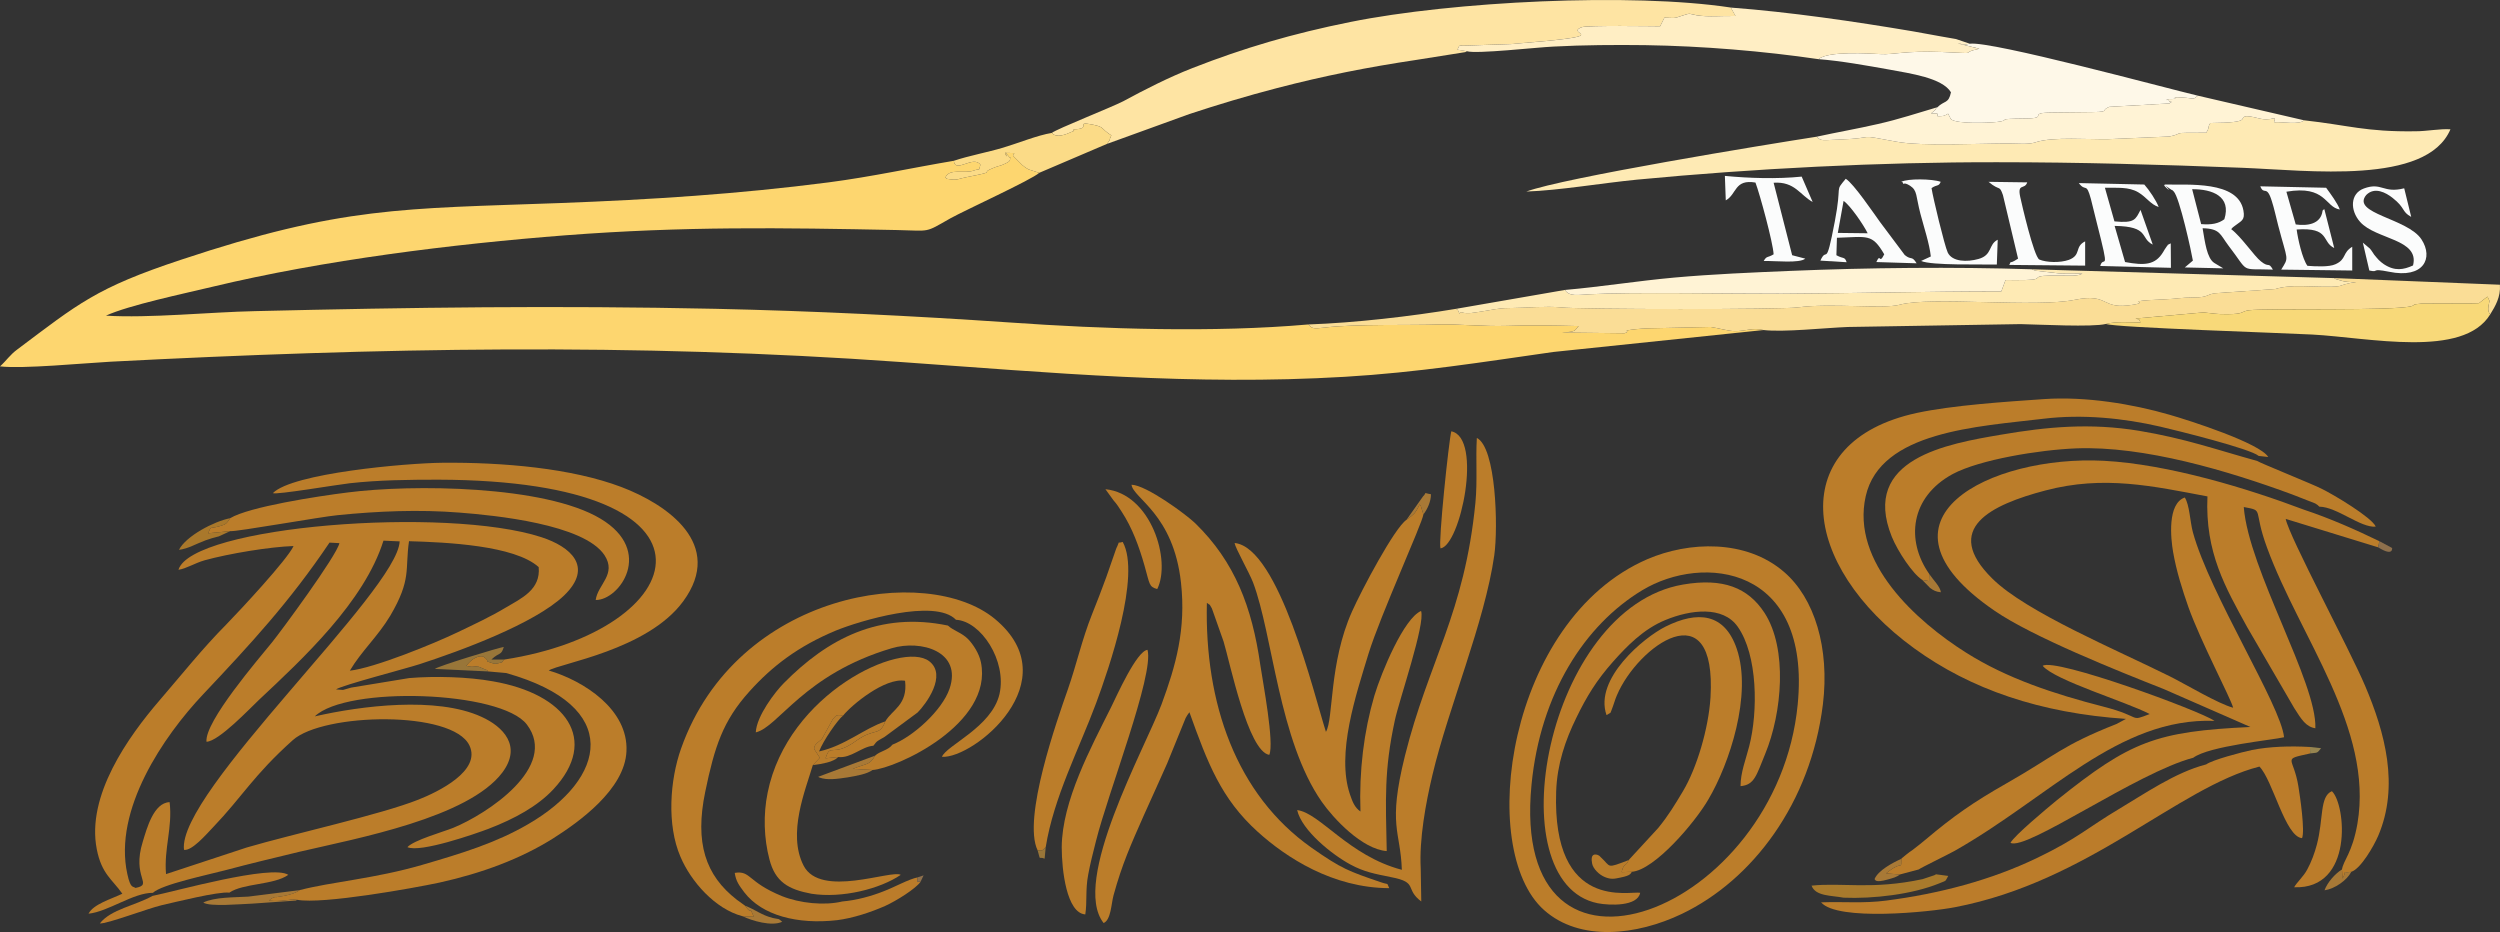 <?xml version="1.0" encoding="utf-8"?>
<!-- Generator: Adobe Illustrator 15.0.0, SVG Export Plug-In . SVG Version: 6.00 Build 0)  -->
<!DOCTYPE svg PUBLIC "-//W3C//DTD SVG 1.1//EN" "http://www.w3.org/Graphics/SVG/1.1/DTD/svg11.dtd">
<svg version="1.1" id="Layer_1" xmlns="http://www.w3.org/2000/svg" xmlns:xlink="http://www.w3.org/1999/xlink" x="0px" y="0px"
	 width="293.051px" height="109.253px" viewBox="0 0 293.051 109.253" enable-background="new 0 0 293.051 109.253"
	 xml:space="preserve">
<rect x="0" y="0" width="293.051" height="109.253" fill="#333333" stroke="none"/>
<g>
	<path fill-rule="evenodd" clip-rule="evenodd" fill="#FDD66F" d="M111.806,18.848c-4.892,0.822-9.53,1.855-14.674,2.53
		c-10.584,1.37-20.831,2.024-31.499,2.424c-18.427,0.675-25.595,0.38-44.402,6.642c-9.994,3.31-12.039,5.144-19.207,10.521
		C1.16,41.597,0.759,42.271,0,42.946c2.636,0.316,9.867-0.379,12.966-0.548c31.373-1.624,61.205-2.214,92.683,0.042
		c17.563,1.244,34.176,2.783,51.992,1.729c8.538-0.506,16.149-1.729,24.436-2.91l24.646-2.572c-1.308-0.316-2.108,0.147-3.373,0.126
		c-0.78,0-1.919-0.358-2.826-0.485l-5.671,0.126c-0.569,0-2.361,0.042-3.015,0.126c-2.151,0.232-0.465,0.19-1.413,0.485
		l-7.379-0.084c1.813-0.105,1.476-0.211,2.003-0.759c-2.825-0.063-5.63-0.126-8.434-0.021c-2.699,0.085-5.819-0.231-7.969-0.168
		c-2.952,0.126-9.974-0.063-13.283,0.358c-1.539,0.189-1.539,0.105-2.003-0.358c-11.048,0.97-23.93,0.548-34.999-0.232
		c-11.428-0.78-23.002-1.349-34.535-1.603c-18.68-0.4-35.483-0.168-53.953,0.274C24.689,36.579,17.436,37.317,12.418,37
		c2.741-1.244,9.108-2.572,12.523-3.394c13.009-3.121,28.083-4.997,41.408-6.03c13.831-1.054,25.174-0.885,38.772-0.611
		c4.027,0.084,3.205,0.379,6.283-1.371c1.708-0.949,9.593-4.554,10.415-5.334l-1.244-0.4c-0.168-0.084-0.274-0.169-0.442-0.274
		l-0.295-0.232c-0.042-0.042-0.084-0.084-0.126-0.126l-0.885-0.885c-0.379-0.4,0.885-0.4-0.949-0.422
		c0.485,1.265-0.611-0.885,0.337,0.38c0.401,0.548,0.19-0.148,0.19,0.316c0.021,0.316-0.337,0.442-0.632,0.59
		c-0.527,0.253-0.633,0.211-1.139,0.401c-2.171,0.822,0.696,0.358-3.331,1.159c-0.822,0.147-1.075,0.38-1.897,0.253
		c-0.612-0.084-0.274,0-0.591-0.211c0.506-1.139,2.172-0.401,3.353-0.822c0.864-0.316,0.464,0.211,0.759-0.675
		C114.083,18.152,111.974,20.387,111.806,18.848L111.806,18.848z"/>
	<path fill-rule="evenodd" clip-rule="evenodd" fill="#BB7D2A" d="M41.007,78.619c1.371-2.319,3.268-3.984,4.744-6.451
		c2.509-4.28,1.708-5.376,2.193-8.729c4.364,0.126,12.376,0.484,15.201,3.036c0.253,2.656-2.045,3.668-3.858,4.744
		c-1.708,1.032-3.689,1.96-5.629,2.888C50.896,75.436,43.938,78.282,41.007,78.619L41.007,78.619z M24.204,86.947
		c1.434-0.021,5.187-4.006,6.157-4.913c5.102-4.785,12.333-11.469,14.589-18.658l1.898,0.085
		c-0.211,5.776-26.123,29.453-25.279,36.158c0.928,0.147,2.593-1.793,3.437-2.679c3.374-3.521,4.702-6.05,9.319-10.183
		c3.584-3.205,18.744-3.521,20.704,0.632c1.413,2.974-3.69,5.44-5.988,6.347c-4.47,1.771-14.569,3.984-20.114,5.607l-9.466,3.121
		c-0.253-3.036,0.78-5.461,0.421-8.434c-1.876,0.063-2.677,3.099-3.141,4.617c-1.349,4.28,1.307,5.019-0.864,5.439
		c-0.295-0.231-0.569,0.127-0.949-1.623c-1.666-7.548,4.28-16.192,8.833-21.02c5.651-5.988,10.226-10.942,14.864-17.837l1.16,0.063
		c-0.295,1.455-6.895,10.395-7.906,11.639C30.36,77.186,23.972,84.586,24.204,86.947L24.204,86.947z M17.921,104.657
		c1.033-0.99,6.536-2.13,8.434-2.635c2.846-0.759,5.924-1.497,8.813-2.193c6.684-1.56,19.713-3.963,23.719-9.276
		c2.319-3.1,0.106-5.377-2.466-6.536c-5.271-2.403-14.084-1.286-19.523-0.042c3.732-3.605,21.842-3.015,24.857,0.949
		c3.774,4.954-4.659,10.499-8.644,12.122c-1.223,0.485-4.596,1.434-5.355,2.256c1.497,0.696,8.012-1.581,9.509-2.149
		c3.078-1.182,5.756-2.657,7.59-4.617c5.439-5.82,1.497-11.196-7.084-12.672c-2.889-0.527-6.811-0.632-9.804-0.38l-6.81,1.118
		c-0.147,0.042-0.907,0.273-0.949,0.273l-0.822-0.063c0.675-0.485,8.307-2.467,9.783-2.952c4.744-1.539,13.494-4.744,16.951-8.054
		c3.521-3.395,0.717-5.735-2.635-6.831c-11.216-3.669-41.007-1.308-42.568,3.816c0.907-0.127,1.898-0.78,3.079-1.117
		c2.825-0.78,7.653-1.582,10.415-1.667c-0.738,1.603-6.304,7.569-7.885,9.193c-2.783,2.804-5.208,5.861-7.843,8.918
		c-3.626,4.217-8.581,11.133-7.337,17.437c0.569,2.909,1.834,3.542,2.994,5.207c-1.328,0.633-3.394,1.224-3.963,2.341
		C12.671,106.871,15.644,104.637,17.921,104.657L17.921,104.657z"/>
	<path fill-rule="evenodd" clip-rule="evenodd" fill="#BB7D2A" d="M257.092,88.824c1.876-1.392,9.361-2.088,10.646-2.404
		c-0.357-3.711-8.707-16.782-10.688-24.035c-0.338-1.244-0.38-3.184-0.948-4.069c-2.066,0.717-1.645,4.807-1.371,6.388
		c0.4,2.298,1.075,4.386,1.792,6.452c1.413,3.984,4.934,10.626,5.25,11.806c-1.75-0.463-5.545-2.74-7.4-3.668
		c-6.262-3.12-16.867-7.548-20.81-11.448c-6.009-5.903-0.126-8.687,6.199-10.352c6.852-1.813,12.629-0.505,18.996,0.696
		c-0.295,6.578,2.129,10.711,4.659,15.327l5.503,9.468c0.864,1.369,1.392,2.213,2.487,2.382c0.211-5.334-7.821-18.574-8.392-25.933
		c2.468,0.463,1.034,0.147,2.721,4.744c3.858,10.541,12.502,21.21,10.604,32.362c-0.59,3.416-1.645,4.301-1.813,5.377l0.063,1.075
		c0.633-1.182-0.231-0.591,1.033-0.802c1.097-0.338,2.636-3.015,3.142-4.195c2.51-5.861,0.801-12.123-1.519-17.584
		c-1.897-4.469-8.876-17.415-9.318-19.586l10.837,3.332l0.147-0.717c-2.783-1.35-5.84-2.699-8.834-3.69
		c-6.578-2.488-15.896-5.334-23.466-5.735c-13.219-0.695-28.526,6.831-12.798,17.584c4.407,3.036,14.464,7.063,19.819,9.172
		l10.161,4.447c-11.068,0.527-14.041,1.645-22.685,8.581c-1.182,0.97-4.977,4.134-5.44,4.998
		C237.505,99.787,250.493,90.553,257.092,88.824L257.092,88.824z"/>
	<path fill-rule="evenodd" clip-rule="evenodd" fill="#BB7D2A" d="M222.873,100.673c-0.021,1.37,0.148,0.211-1.433,1.434
		c-0.063,0.042-0.296,0.231-0.359,0.273l1.623,0.127l2.214-0.59c0.147-0.148,3.395-1.729,4.153-2.15
		c11.069-6.241,19.25-15.687,30.509-15.266c-1.603-1.159-18.723-7.441-20.135-6.451c1.434,1.708,9.762,4.196,12.544,5.65
		c-2.487,0.949-0.738,0.338-5.418-0.864c-5.735-1.476-11.301-3.289-16.129-6.347c-5.776-3.646-13.493-10.563-11.743-18.321
		c1.707-7.632,13.177-8.16,20.872-9.087c4.554-0.548,9.361-0.063,13.642,0.927c2.087,0.485,10.583,2.594,11.554,3.437l1.117,0.126
		c-0.97-1.624-9.214-4.28-11.575-4.955c-4.279-1.244-9.804-2.172-14.716-1.834c-4.554,0.316-10.669,0.717-14.906,1.624
		c-15.496,3.353-13.662,17.9-0.295,27.598c6.599,4.786,14.737,7.59,24.815,8.265l-1.097,0.591c-6.473,2.551-7.147,3.689-12.967,7
		c-3.858,2.192-6.198,3.837-9.424,6.557c-0.527,0.442-0.928,0.759-1.539,1.223c-0.274,0.189-0.4,0.274-0.717,0.526l-0.484,0.401
		C222.979,100.525,222.916,100.631,222.873,100.673L222.873,100.673z"/>
	<path fill-rule="evenodd" clip-rule="evenodd" fill="#BB7D2A" d="M59.118,77.312c-0.464,0.38,0.063,0.254-0.738,0.443
		c-0.316,0.084-0.442,0.063-0.738-0.042c-1.075-0.316-0.021-0.105-1.012-0.759c-0.801-0.169-1.624,0.611-1.961,1.096
		c0.885,0.232,0.696,0,1.455,0.105l0.886,0.38c0.042-0.063,0.147,0.084,0.189,0.169l2.13,0.189
		c13.81,3.879,11.722,12.418,2.593,17.71c-3.794,2.214-7.822,3.437-12.46,4.786c-5.503,1.603-10.605,1.981-14.337,2.952
		c-0.569,0.399-1.075,0.505-1.813,0.674c-0.316,0.063-0.738,0.106-0.886,0.148c-0.084,0-0.316-0.105-0.906,0.399
		c1.539,0.19,2.214-0.21,3.331-0.084c2.931,0.549,13.642-1.37,16.677-2.023c4.955-1.097,9.509-2.783,13.325-5.187
		c2.951-1.876,8.391-5.714,8.581-10.205c0.232-4.87-4.955-8.243-9.108-9.466c1.202-0.822,11.554-2.383,15.749-8.096
		c4.934-6.705-1.897-11.386-7.231-13.41c-5.84-2.214-13.894-2.91-20.978-2.846c-4.28,0.042-17.604,1.223-19.882,3.563
		c0.443,0.21,7.506-0.992,9.003-1.16c3.374-0.379,6.958-0.421,10.394-0.421C87.138,56.334,81.024,73.938,59.118,77.312
		L59.118,77.312z"/>
	<path fill-rule="evenodd" clip-rule="evenodd" fill="#FEE4A3" d="M123.296,15.58c0.527,0.632,1.603,0.21,2.383-0.148
		c0.632-0.274-0.042,0.148,0.19-0.274c2.34-0.042-0.106-1.033,2.319-0.527c1.328,0.295,0.759,0.379,2.087,1.244
		c-0.506,1.075,0.231-0.084-0.506,0.991l9.656-3.5c3.331-1.096,6.684-2.108,10.247-3.036c5.587-1.455,10.604-2.446,16.36-3.31
		l5.714-0.907c0.063-0.021,0.147-0.063,0.211-0.105l-1.118-0.189c0.359-0.675-0.021-0.401,1.244-0.485l5.039-0.169
		c13.135-1.054,5.988-1.096,8.308-1.982c0.653-0.232,8.327-0.105,9.171-0.105l0.506-1.012c1.223,0.042,1.055,0.126,2.024-0.211
		c1.138-0.358,0.695-0.253,1.771-0.063c1.371,0.232,3.078,0.042,4.533,0.084l-0.549-0.991c-11.68-1.771-32.637-0.717-44.57,1.687
		c-6.83,1.37-12.586,3.078-18.511,5.397c-2.762,1.075-5.65,2.551-8.139,3.9C130.275,12.586,123.865,15.116,123.296,15.58
		L123.296,15.58z"/>
	<path fill-rule="evenodd" clip-rule="evenodd" fill="#BB7D2A" d="M140.1,61.331c-0.97-0.949-5.714-4.47-7.463-4.512
		c0.189,1.603,4.912,3.416,5.798,11.469c0.611,5.482-0.611,9.762-2.277,14.273c-1.897,5.081-10.668,20.746-6.789,25.639
		c0.865-0.38,0.886-2.235,1.16-3.248c1.012-3.688,2.045-5.966,3.563-9.403c0.886-2.002,1.876-4.111,2.72-6.05l2.172-5.335
		c0.042-0.084,0.168-0.295,0.21-0.357l0.232-0.317c2.15,6.01,3.732,10.142,7.991,14c3.352,3.036,8.813,6.599,15.433,6.62
		c-0.379-0.76,0.084-0.316-1.054-0.717c-3.69-1.265-4.513-1.54-8.033-4.006c-8.897-6.262-12.565-17.015-12.292-28.716
		c0.611,0.464,0.126-0.084,0.59,0.654l1.37,3.879c0.738,2.425,2.867,12.882,5.355,13.282c0.611-1.349-0.738-8.454-1.055-10.563
		C146.762,71.178,144.759,65.864,140.1,61.331L140.1,61.331z"/>
	<path fill-rule="evenodd" clip-rule="evenodd" fill="#FEEAB4" d="M212.964,16.022c-6.114,0.949-29.559,4.786-34.049,6.431
		c3.815-0.126,8.854-0.991,12.944-1.392c13.683-1.308,28.526-2.066,42.252-2.045c9.656,0,19.102,0.274,28.757,0.653
		c7.654,0.295,21.59,2.066,24.373-4.512c-1.243-0.084-2.74,0.232-4.132,0.232c-5.798,0.084-7.844-0.717-13.01-1.286
		c-0.652,0.569-2.529,0.147-3.499,0.232c-0.084-0.295,0.169-0.127,0-0.485c-1.476,0.401-1.897-0.168-3.247-0.231
		c-1.16,0.168,0.949,0.759-4.259,0.801c-0.358,0.548-0.042,0.463-0.484,1.138c-4.555,0-2.319,0.021-4.302,0.443l-7.211,0.316
		c-2.214,0.042-6.43-0.295-8.411,0.337c-0.064,0.021-0.127,0.042-0.19,0.063c-0.864,0.232-1.961,0.105-2.888,0.105
		c-3.458-0.021-10.289,0.358-13.304-0.211c-5.061-0.949-1.982-0.422-6.685-0.253C213.682,16.423,213.471,16.592,212.964,16.022
		L212.964,16.022z"/>
	<path fill-rule="evenodd" clip-rule="evenodd" fill="#BB7D2A" d="M210.729,82.562c-2.361,24.437-33.86,36.601-31.204,9.425
		c1.033-10.689,6.262-18.743,12.967-22.791C199.64,64.873,212.311,66.307,210.729,82.562L210.729,82.562z M213.682,82.562
		c0.801-6.577-0.97-12.438-4.555-15.518c-4.47-3.858-11.174-3.583-16.023-1.497c-16.424,7.105-20.093,34.051-12.103,41.135
		c4.196,3.731,10.858,2.973,16.15,0.442C205.416,103.16,212.247,94.158,213.682,82.562L213.682,82.562z"/>
	<path fill-rule="evenodd" clip-rule="evenodd" fill="#FADD96" d="M170.691,36.199c-5.313,0.886-11.87,1.645-17.33,1.834
		c0.464,0.464,0.464,0.548,2.003,0.358c3.31-0.421,10.331-0.232,13.283-0.358c2.149-0.063,5.27,0.253,7.969,0.168
		c2.804-0.105,5.608-0.042,8.434,0.021c-0.527,0.548-0.19,0.654-2.003,0.759l7.379,0.084c0.948-0.295-0.738-0.253,1.413-0.485
		c0.653-0.084,2.445-0.126,3.015-0.126l5.671-0.126c0.907,0.126,2.046,0.485,2.826,0.485c1.265,0.021,2.065-0.443,3.373-0.126
		c2.361,0.274,7.21-0.253,9.866-0.358l20.262-0.337c2.108,0.042,8.455,0.379,10.015-0.021c1.223-0.316,2.825-0.169,4.048-0.169
		c-0.337-0.611,0.063-0.232-0.59-0.464l7.969-0.717c0.929,0.084,1.539,0.232,2.826,0.211c2.024-0.021,1.497-0.316,2.509-0.464
		c2.066-0.253,17.057,0.105,19.059-0.485c0.485-0.147-0.084-0.189,1.16-0.295l6.009-0.021c1.075-0.084,0.38,0.19,1.56-0.675
		c0.064-0.042,0.128-0.105,0.17-0.126l0.231,0.506c-0.231,1.012-0.169,1.244,0.084,1.581c0.591-0.949,1.244-2.045,1.139-3.479
		l-19.438-0.78c0.295,0.147-0.127,0.042,0.737,0.274c0.085,0.042,0.4,0.105,0.506,0.126c0.506,0.084,0.823,0.063,1.328,0.063
		c-0.653,0.105-0.801,0.126-1.328,0.274c-0.695,0.211-0.484,0.232-1.476,0.274c-2.509,0.063-4.786-0.316-6.662,0.273l-6.62,0.464
		c-1.561,0.063-0.949,0.527-2.973,0.527c-1.434,0-2.088,0.168-3.247,0.211c-5.629,0.253-1.623,0.274-3.774,0.632
		c-3.942,0.675-2.719-1.413-6.895-0.569c-4.617,0.949-16.887-0.422-20.493,0.569c-1.96,0.548-8.054-0.211-11.933,0.316
		c-1.981,0.274-25.574,0.253-27.83,0c-1.75-0.169-3.922,0.063-6.093,0.084c-1.266,0-2.024,0.232-3.184,0.4
		c-0.928,0.126-1.582,0.316-2.299,0.105c-0.506-0.168-0.021,0.696-0.464-0.253C170.86,36.242,170.733,36.284,170.691,36.199
		L170.691,36.199z"/>
	<path fill-rule="evenodd" clip-rule="evenodd" fill="#BB7D2A" d="M164.873,60.931c-1.413,0.948-5.292,8.285-6.389,10.752
		c-2.72,6.094-2.15,12.587-3.057,14.105c-1.371-4.28-5.503-21.632-10.711-22.138c0.105,0.633,1.687,3.394,2.172,4.638
		c2.319,6.157,3.015,18.49,8.054,25.701c1.35,1.939,4.701,5.545,7.611,5.777c-0.126-6.072-0.316-9.467,0.948-15.308
		c0.527-2.467,3.605-11.343,3.078-12.84c-2.003,0.844-4.638,7.147-5.481,9.952c-1.223,4.174-1.792,8.792-1.623,13.557
		c-0.696-0.485-0.928-1.139-1.224-1.982c-1.645-4.828,0.717-11.722,2.172-16.529c1.371-4.448,6.283-15.222,6.431-16.318
		l-0.295-0.948c-0.021-0.127-0.105-0.127-0.147-0.211C165.885,60.172,165.906,60.15,164.873,60.931L164.873,60.931z"/>
	<path fill-rule="evenodd" clip-rule="evenodd" fill="#BB7D2A" d="M87.033,107.398l1.328,0.063
		c-0.674-1.645-0.063,0.084-1.012-1.286l-0.991-0.717c-3.668-2.847-4.934-6.662-3.689-12.65c1.096-5.292,2.066-8.308,5.187-11.765
		c2.678-2.973,5.713-5.292,10.12-7.126c2.72-1.117,11.638-3.816,14.083-1.266c2.91,0.148,5.988,4.786,5.102,8.708
		c-0.906,3.879-6.219,6.009-6.747,7.358c3.711,0.231,14.99-8.897,6.199-16.172c-7.97-6.577-30.255-3.204-36.77,15.181
		c-1.329,3.731-1.687,8.981-0.084,12.692C80.982,103.329,83.828,106.555,87.033,107.398L87.033,107.398z"/>
	<path fill-rule="evenodd" clip-rule="evenodd" fill="#FEEAB4" d="M183.447,33.986l-12.756,2.213
		c0.042,0.084,0.169,0.042,0.211,0.169c0.443,0.949-0.042,0.084,0.464,0.253c0.717,0.211,1.371,0.021,2.299-0.105
		c1.159-0.168,1.918-0.4,3.184-0.4c2.171-0.021,4.343-0.253,6.093-0.084c2.256,0.253,25.849,0.274,27.83,0
		c3.879-0.527,9.973,0.232,11.933-0.316c3.606-0.991,15.876,0.38,20.493-0.569c4.176-0.844,2.952,1.244,6.895,0.569
		c2.151-0.358-1.854-0.379,3.774-0.632c1.159-0.042,1.813-0.211,3.247-0.211c2.023,0,1.412-0.464,2.973-0.527l6.62-0.464
		c1.876-0.59,4.153-0.21,6.662-0.273c0.991-0.042,0.78-0.063,1.476-0.274c0.527-0.147,0.675-0.169,1.328-0.274
		c-0.505,0-0.822,0.021-1.328-0.063c-0.105-0.021-0.421-0.084-0.506-0.126c-0.864-0.232-0.442-0.126-0.737-0.274l-35.463-1.033
		c0.085,0.042,0.169,0.063,0.232,0.084c0.063,0.021,0.147,0.063,0.231,0.084l2.762,0.316c0.886,0.042,1.855,0,2.741,0.021
		c-0.527,0.316-1.497,0.231-2.256,0.231c-4.723-0.084-1.645,0.464-4.47,0.527c-0.738,0.021-1.539,0-2.277,0
		c-0.042,0.063-0.063,0.147-0.084,0.189l-0.422,1.139c-8.581,0-17.141,0.232-25.742,0.274c-5.208,0.021-17.753-0.211-22.497,0.063
		C184.986,34.555,183.975,34.808,183.447,33.986L183.447,33.986z"/>
	<path fill-rule="evenodd" clip-rule="evenodd" fill="#FEF8E8" d="M213.175,6.936c2.551,0.189,5.714,0.759,8.308,1.223
		c2.487,0.464,6.178,0.97,7.21,2.657c-0.274,1.37-0.78,0.949-1.581,1.75c-0.105,0.084-0.189,0.126-0.253,0.316l-0.506,0.422
		c1.159-0.042,0.675,0.084,0.759,0.316c0.717,0.021,0.822-0.042,1.243-0.295l0.338,0.654c0.78,0.59,4.491,0.421,5.419,0.316
		c1.876-0.232-0.591-0.358,3.268-0.401c2.889-0.021,0.231-0.653,2.952-0.696c1.243-0.021,2.509-0.021,3.773-0.042
		c3.711-0.021,1.877-0.127,3.162-0.633c0,0,7.021-0.4,7.084-0.4c0.212-0.675,0.254,0.337-0.084-0.295
		c-0.274-0.569-0.379,0.19-0.169-0.21c1.961,0.021-0.21-0.295,1.645-0.19c1.624,0.084,1.182,0.337,1.898-0.21
		c-3.9-0.928-24.204-6.431-26.734-6.094c-0.885,0.127-0.296,0.19-1.392-0.063c0.063,0.042,0.147,0.063,0.211,0.084l2.298,0.569
		c-2.698,0.569,0.507,0.59-4.406,0.379c-4.195-0.169-5.798,0.337-7.084,0.253C219.036,6.261,214.271,5.965,213.175,6.936
		L213.175,6.936z"/>
	<path fill-rule="evenodd" clip-rule="evenodd" fill="#BB7C2A" d="M192.261,104.657c-1.118-0.273-10.332,2.299-9.847-11.87
		c0.105-3.226,1.096-6.051,2.341-8.602c1.265-2.614,2.403-4.449,4.343-6.642c1.582-1.771,3.542-3.815,6.135-4.87
		c2.974-1.223,6.727-1.666,8.455,0.78c2.361,3.331,2.403,9.973,1.35,14.041c-0.401,1.561-1.012,3.058-1.012,4.66
		c1.645-0.147,1.854-1.265,2.888-3.774c1.982-4.807,2.657-12.333-0.084-16.551c-1.919-2.93-4.828-4.111-9.53-3.31
		c-16.128,2.741-21.947,34.957-10.015,37.36C188.697,106.154,191.965,106.26,192.261,104.657L192.261,104.657z"/>
	<path fill-rule="evenodd" clip-rule="evenodd" fill="#BB7D2A" d="M166.538,101.811c-0.189-3.457,0.591-7.674,1.371-10.962
		c1.854-7.844,6.135-17.9,7.252-25.765c0.464-3.31,0.211-12.629-2.045-13.747c-0.147,2.509,0.084,4.976-0.169,7.611
		c-1.286,13.008-5.502,18.595-8.264,29.665c-2.046,8.265-0.507,8.729-0.359,13.346c-6.22-1.623-9.613-6.684-12.27-7
		c0.547,2.403,4.132,5.25,6.261,6.389c1.604,0.864,2.805,1.075,4.766,1.476c3.226,0.611,1.538,1.37,3.521,2.846L166.538,101.811z"/>
	<path fill-rule="evenodd" clip-rule="evenodd" fill="#BB7D2A" d="M225.319,67.972l0.801,0.148l0.021-0.844
		c-2.763-3.942-2.214-9.002,2.74-11.701c3.184-1.708,10.205-2.846,14.463-3.015c7.991-0.316,17.858,2.635,25.344,5.398l2.698,1.054
		c0.338,0.21,0.273,0.168,0.485,0.38c2.065,0.021,4.849,2.509,6.619,2.34c-0.464-1.075-4.933-3.752-6.367-4.448
		c-0.927-0.485-7.315-3.058-7.526-3.247c-4.87-1.35-8.434-2.635-13.873-3.542c-5.692-0.928-10.668-0.485-16.192,0.464
		c-6.178,1.054-16.466,2.783-12.776,11.954C222.473,64.662,224.201,67.256,225.319,67.972L225.319,67.972z"/>
	<path fill-rule="evenodd" clip-rule="evenodd" fill="#BB7C2A" d="M258.61,89.604c-3.627,0.928-7.274,3.479-10.226,5.229
		c-3.585,2.129-4.85,3.457-9.551,5.713c-5.461,2.636-11.533,4.217-17.711,5.018c-2.762,0.359-4.976,0.105-7.652,0.211
		c1.918,2.235,12.755,1.139,15.686,0.569c15.728-3.015,26.144-14.041,35.694-16.487c1.581,1.603,3.016,8.224,4.997,8.392
		c0.358-0.843-0.232-4.87-0.422-6.03c-0.569-3.604-2.045-3.142,1.37-3.9l-0.021-0.759c-2.256-0.126-4.701-0.063-6.809,0.358
		C262.764,88.17,259.327,89.076,258.61,89.604L258.61,89.604z"/>
	<path fill-rule="evenodd" clip-rule="evenodd" fill="#FFEEC4" d="M171.957,6.008c1.138,0.337,8.222-0.464,10.142-0.548
		c3.521-0.189,7.21-0.21,10.752-0.168c6.768,0.105,13.831,0.696,20.324,1.645c1.097-0.97,5.861-0.675,7.358-0.59
		c1.286,0.084,2.889-0.422,7.084-0.253c4.913,0.21,1.708,0.189,4.406-0.379l-2.298-0.569c-0.063-0.021-0.147-0.042-0.211-0.084
		c1.096,0.253,0.507,0.19,1.392,0.063l-1.623-0.548c-0.591-0.105-1.118-0.19-1.688-0.295c-1.117-0.21-2.15-0.4-3.373-0.611
		c-6.873-1.16-14.357-2.256-21.337-2.783l0.549,0.991c-1.455-0.042-3.162,0.147-4.533-0.084c-1.075-0.19-0.633-0.295-1.771,0.063
		c-0.97,0.337-0.802,0.253-2.024,0.211l-0.506,1.012c-0.844,0-8.518-0.126-9.171,0.105c-2.319,0.886,4.827,0.928-8.308,1.982
		l-5.039,0.169c-1.265,0.084-0.885-0.19-1.244,0.485L171.957,6.008z"/>
	<path fill-rule="evenodd" clip-rule="evenodd" fill="#BB7D2A" d="M95.107,104.763c3.584,0.569,8.075-0.569,10.479-2.214
		c-1.096-0.632-9.403,2.763-11.385-1.075c-1.939-3.773,0.232-8.896,1.076-11.785l0.822-0.864l-0.654-1.012
		c-0.084-0.612,0.696-0.907,0.928-1.245l1.244-2.256c0.4-0.484,0.485-0.569,1.202-0.421c0.991-1.244,4.912-4.491,7.273-4.091
		c0.337,2.847-1.518,3.374-2.319,4.766c-0.695,1.813-1.223,0.695-3.415,2.276c-2.825,2.045-2.994,0.148-3.584,2.045l1.476-0.147
		c1.518,0.169,2.741-1.223,4.132-1.328c0.485-0.653,0.464-0.527,1.307-1.033l3.879-2.867c0.949-0.949,3.5-4.364,1.35-6.009
		c-3.226-2.446-16.593,3.753-18.934,15.412c-0.527,2.572-0.442,5.355,0.211,7.822C90.87,103.371,92.409,104.257,95.107,104.763
		L95.107,104.763z"/>
	<path fill-rule="evenodd" clip-rule="evenodd" fill="#FFF3D5" d="M227.111,12.565c-2.383,0.696-4.491,1.413-7.021,1.981
		c-2.383,0.549-4.723,0.949-7.127,1.476c0.507,0.569,0.718,0.401,2.656,0.337c4.702-0.169,1.624-0.696,6.685,0.253
		c3.015,0.569,9.846,0.19,13.304,0.211c0.927,0,2.023,0.126,2.888-0.105c0.063-0.021,0.126-0.042,0.19-0.063
		c1.981-0.633,6.197-0.295,8.411-0.337l7.211-0.316c1.982-0.421-0.253-0.443,4.302-0.443c0.442-0.675,0.126-0.59,0.484-1.138
		c5.208-0.042,3.099-0.633,4.259-0.801c1.35,0.063,1.771,0.632,3.247,0.231c0.169,0.358-0.084,0.19,0,0.485
		c0.97-0.084,2.847,0.337,3.499-0.232l-12.459-2.888c-0.717,0.548-0.274,0.295-1.898,0.21c-1.854-0.105,0.316,0.211-1.645,0.19
		c-0.21,0.4-0.105-0.358,0.169,0.21c0.338,0.633,0.296-0.379,0.084,0.295c-0.063,0-7.084,0.4-7.084,0.4
		c-1.285,0.506,0.549,0.612-3.162,0.633c-1.265,0.021-2.53,0.021-3.773,0.042c-2.721,0.042-0.063,0.675-2.952,0.696
		c-3.858,0.042-1.392,0.169-3.268,0.401c-0.928,0.105-4.639,0.274-5.419-0.316l-0.338-0.654c-0.421,0.253-0.526,0.316-1.243,0.295
		c-0.084-0.232,0.4-0.358-0.759-0.316l0.506-0.422C226.922,12.691,227.006,12.649,227.111,12.565L227.111,12.565z"/>
	<path fill-rule="evenodd" clip-rule="evenodd" fill="#BB7D2A" d="M26.987,60.74c-0.443,0.633-0.443,0.717-1.265,0.949
		c-1.286,0.358-0.885-0.106-1.328,0.822l2.593-0.253c0.653,0.105,10.605-1.687,12.65-1.876c4.638-0.464,9.466-0.675,14.231-0.295
		c4.09,0.316,14.59,1.349,16.994,4.997c1.455,2.235-0.801,3.437-1.034,5.249c2.762,0.043,6.916-5.734,0.57-9.529
		c-6.536-3.922-22.096-4.048-29.623-3.079C37.191,58.168,29.18,59.413,26.987,60.74L26.987,60.74z"/>
	<path fill-rule="evenodd" clip-rule="evenodd" fill="#BB7D2A" d="M104.616,87.285c-0.506,0.675-1.518,0.779-2.024,1.286
		c-0.737,1.18-0.822,0.822-2.614,1.56l2.298,0.127c2.72-0.169,14.168-5.355,12.713-12.608c-0.211-1.055-0.928-2.129-1.497-2.72
		c-0.759-0.78-1.687-0.97-2.382-1.603c-8.033-1.665-14.105,1.561-19.228,6.747c-0.991,0.991-3.205,3.858-3.289,5.776
		c2.678-0.633,5.629-6.81,15.939-9.866c3.416-1.013,8.286,0.358,6.768,4.765C110.414,83.3,107.041,86.336,104.616,87.285
		L104.616,87.285z"/>
	<path fill-rule="evenodd" clip-rule="evenodd" fill="#BB7D2A" d="M190.911,100.82c-0.295,0.759-0.527,0.338-0.78,1.223
		c-0.021,0.042-0.021,0.127-0.021,0.189l1.181-0.042c2.657-0.21,7.4-5.776,8.961-8.476c2.467-4.174,5.165-12.27,3.331-17.667
		c-1.434-4.196-4.597-4.471-8.35-2.594c-2.509,1.244-8.411,6.114-6.914,10.373c0.674-0.443,0.337,0,0.759-1.055
		c0.168-0.442,0.231-0.759,0.463-1.285c2.425-5.735,11.723-12.503,10.964,0.273c-0.231,3.647-1.603,8.265-3.226,10.984
		c-0.949,1.581-1.687,2.826-2.91,4.322L190.911,100.82z"/>
	<path fill-rule="evenodd" clip-rule="evenodd" fill="#FFF3D5" d="M183.447,33.986c0.527,0.822,1.539,0.569,2.909,0.506
		c4.744-0.274,17.289-0.042,22.497-0.063c8.602-0.042,17.161-0.274,25.742-0.274l0.422-1.139c0.021-0.042,0.042-0.126,0.084-0.189
		c0.738,0,1.539,0.021,2.277,0c2.825-0.063-0.253-0.611,4.47-0.527c0.759,0,1.729,0.084,2.256-0.231
		c-0.886-0.021-1.855,0.021-2.741-0.021l-2.762-0.316c-0.084-0.021-0.169-0.063-0.231-0.084c-0.063-0.021-0.147-0.042-0.232-0.084
		c-9.15-0.295-19.144-0.19-28.272,0.19c-4.513,0.189-9.088,0.379-13.578,0.78C191.901,32.932,187.622,33.627,183.447,33.986
		L183.447,33.986z"/>
	<path fill-rule="evenodd" clip-rule="evenodd" fill="#F8D979" d="M246.866,37.971c0.802,0.421,21.21,1.075,24.184,1.244
		c6.641,0.358,17.688,2.825,20.851-2.361c-0.253-0.337-0.315-0.569-0.084-1.581l-0.231-0.506c-0.042,0.021-0.105,0.084-0.17,0.126
		c-1.18,0.865-0.484,0.59-1.56,0.675l-6.009,0.021c-1.244,0.105-0.675,0.147-1.16,0.295c-2.002,0.591-16.992,0.232-19.059,0.485
		c-1.012,0.147-0.484,0.443-2.509,0.464c-1.287,0.021-1.897-0.126-2.826-0.211l-7.969,0.717c0.653,0.232,0.253-0.147,0.59,0.464
		C249.691,37.802,248.089,37.654,246.866,37.971L246.866,37.971z"/>
	<path fill-rule="evenodd" clip-rule="evenodd" fill="#BB7D2A" d="M121.631,99.682c0.674,0.021,0.379,0.127,0.948-0.38
		c0.949-5.882,3.9-11.469,5.903-16.866c1.497-4.026,5.292-15.012,3.121-18.912c-0.738,0.253-0.232-0.316-0.759,0.78l-1.159,3.331
		c-0.548,1.497-1.054,2.825-1.666,4.344c-1.202,3.015-1.834,5.945-2.846,8.834C123.95,84.312,119.817,95.95,121.631,99.682
		L121.631,99.682z"/>
	<path fill-rule="evenodd" clip-rule="evenodd" fill="#BB7D2A" d="M127.218,107.188c0.232-1.477,0-2.867,0.337-4.639
		c0.231-1.285,0.569-2.593,0.906-3.922c1.413-5.692,6.853-19.564,6.051-22.453c-1.265,0.126-3.605,5.376-4.279,6.746
		c-2.361,4.723-5.735,10.964-5.777,16.382C124.456,102.043,125.046,107.04,127.218,107.188L127.218,107.188z"/>
	<path fill-rule="evenodd" clip-rule="evenodd" fill="#FBDB87" d="M123.296,15.58c-1.687,0.274-3.942,1.202-5.713,1.729
		c-1.834,0.548-4.027,0.949-5.777,1.539c0.168,1.539,2.277-0.696,3.121,0.464c-0.295,0.886,0.105,0.358-0.759,0.675
		c-1.181,0.421-2.846-0.316-3.353,0.822c0.316,0.211-0.021,0.126,0.591,0.211c0.822,0.126,1.075-0.106,1.897-0.253
		c4.027-0.801,1.16-0.337,3.331-1.159c0.506-0.19,0.611-0.147,1.139-0.401c0.295-0.147,0.653-0.274,0.632-0.59
		c0-0.464,0.211,0.231-0.19-0.316c-0.948-1.265,0.148,0.885-0.337-0.38c1.834,0.021,0.57,0.021,0.949,0.422l0.885,0.885
		c0.042,0.042,0.084,0.084,0.126,0.126l0.295,0.232c0.168,0.105,0.274,0.19,0.442,0.274l1.244,0.4l7.948-3.395
		c0.738-1.075,0,0.084,0.506-0.991c-1.329-0.865-0.759-0.949-2.087-1.244c-2.425-0.506,0.021,0.485-2.319,0.527
		c-0.232,0.422,0.442,0-0.19,0.274C124.898,15.791,123.823,16.212,123.296,15.58L123.296,15.58z"/>
	<path fill-rule="evenodd" clip-rule="evenodd" fill="#FBFCFC" d="M260.739,25.7c-0.675,0.506-1.497,0.674-2.72,0.569l-1.054-4.09
		C259.348,22.158,261.583,23.022,260.739,25.7L260.739,25.7z M257.05,30.549l-0.948,0.801l4.511,0.105l-1.054-0.632
		c-0.864-0.548-1.096-2.446-1.371-4.069c2.046,0.042,2.046,0.717,2.994,1.982c2.594,3.374,1.244,2.72,5.25,2.868
		c-0.569-0.97-0.4-0.148-1.412-0.97c-0.76-0.59-2.299-2.888-3.479-3.774c0.253-0.295,0.126-0.147,0.442-0.4
		c0.759-0.59,1.202-0.633,0.99-1.792c-0.632-3.521-6.515-2.973-9.255-3.036c1.623,1.75-1.266-0.907,0.59,0.463
		c0.569,0.422,0.021-0.105,0.485,0.337C255.489,23.106,256.924,29.727,257.05,30.549L257.05,30.549z"/>
	<path fill-rule="evenodd" clip-rule="evenodd" fill="#BB7C2A" d="M87.243,104.595c2.087,2.719,6.241,3.795,10.879,3.268
		c1.876-0.232,4.006-0.949,5.629-1.666c1.35-0.611,3.584-2.024,4.154-2.825c-0.422-0.189-0.443,0.443-0.337-0.526
		c-1.012,0.189-2.825,1.201-4.027,1.645c-1.392,0.548-3.1,1.032-4.807,1.18c-2.087,0.507-4.976,0.212-7.084-0.632
		c-4.069-1.666-3.605-3.015-5.524-2.72C86.273,103.329,86.653,103.793,87.243,104.595L87.243,104.595z"/>
	<path fill-rule="evenodd" clip-rule="evenodd" fill="#FBFCFC" d="M267.401,31.604l8.329,0.105v-2.783
		c-1.182,0.717-0.654,1.455-1.962,2.045c-0.759,0.358-2.403,0.253-3.289,0.189c-0.59-0.801-1.117-3.12-1.265-4.258
		c3.964-0.274,2.889,1.455,4.406,2.171l-1.16-4.554c-0.146,0.084-0.189,0.105-0.21,0.21c-0.211,1.56-1.792,1.771-3.142,1.581
		l-1.096-3.837c4.659-0.801,4.511,1.813,6.262,2.087c-0.254-0.717-1.076-1.834-1.603-2.551l-7.717-0.168
		c0.442,1.117,0.738-0.253,1.35,1.729c0.295,0.907,0.484,1.855,0.738,2.825C268.161,30.697,268.351,30.064,267.401,31.604
		L267.401,31.604z"/>
	<path fill-rule="evenodd" clip-rule="evenodd" fill="#FBFCFC" d="M246.191,31.181l8.286,0.211l-0.021-2.868
		c-0.717,0.401-0.085-0.084-0.485,0.38c-0.147,0.189-0.274,0.421-0.401,0.632c-0.928,1.539-2.171,1.602-4.469,1.181l-1.224-4.238
		c4.153,0.063,2.952,1.455,4.471,2.192l-1.435-4.069c-0.59,1.118-0.653,1.582-3.057,1.349l-1.117-3.942
		c1.455,0.021,2.782-0.126,3.9,0.527c0.97,0.569,1.455,1.433,2.403,1.729c-0.274-0.738-1.118-2.003-1.687-2.635l-7.675-0.169
		c0.822,1.097,0.864-0.168,1.413,1.855c0.231,0.907,0.484,1.939,0.695,2.804C247.415,32.489,246.551,29.79,246.191,31.181
		L246.191,31.181z"/>
	<path fill-rule="evenodd" clip-rule="evenodd" fill="#FBFCFC" d="M282.856,31.118c-1.118,0.506-2.13,0.696-3.416-0.147
		c-0.527-0.358-0.738-0.633-1.139-1.118c-0.168-0.231-0.296-0.484-0.506-0.717l-0.822-0.695l0.759,3.268
		c1.266,0.274,0-0.316,2.319,0.147c4.048,0.843,5.229-1.602,3.795-3.794c-1.623-2.488-8.286-3.015-6.473-5.208
		c0.991-0.991,2.299-0.274,3.079,0.337c1.56,1.223,1.032,1.602,2.191,2.235l-0.822-3.353c-2.487,0.633-2.614-0.759-4.723,0.021
		c-1.623,0.591-1.645,2.573-0.442,3.922C278.491,28.083,283.657,27.998,282.856,31.118L282.856,31.118z"/>
	<path fill-rule="evenodd" clip-rule="evenodd" fill="#FBFCFC" d="M216.105,23.549c0.759,0.506,2.319,2.762,2.825,3.795l-3.5-0.042
		L216.105,23.549z M213.386,30.549l3.078,0.189c-0.231-0.696-0.379-0.358-1.201-0.822l0.063-2.045
		c3.584-0.105,4.111-0.527,5.545,1.939c-0.632,1.286-0.4-0.253-0.927,0.907l4.723,0.147c-0.591-0.949-0.591-0.316-1.392-0.97
		l-2.889-3.858c-0.78-1.075-3.1-4.512-4.027-5.081c-1.35,1.624-0.4,0.401-1.285,5.018C213.976,31.73,214.208,28.736,213.386,30.549
		L213.386,30.549z"/>
	<path fill-rule="evenodd" clip-rule="evenodd" fill="#FBFCFC" d="M202.296,23.486c1.308-0.717,0.991-2.509,3.479-2.087
		c0.506,1.328,2.066,7.063,2.129,8.412c-0.736,0.443-0.801,0.147-1.159,0.78c1.413-0.021,4.195,0.295,4.87-0.274l-1.539-0.4
		l-2.172-8.497c2.489-0.169,3.1,1.455,4.576,2.256l-1.286-2.973c-2.889,0.295-6.198,0.189-9.003-0.084L202.296,23.486z"/>
	<path fill-rule="evenodd" clip-rule="evenodd" fill="#FBFCFC" d="M222.873,21.314c0.043,0.042,0.148,0,0.169,0.084
		c0.169,0.443-0.063-0.211,0.864,0.379c0.865,0.569,0.654,1.16,1.202,3.268c0.38,1.455,1.075,3.563,1.223,5.018l-1.139,0.527
		c1.223,0.548,7.042,0.379,8.877,0.421l0.104-2.909c-1.117,0.548-0.59,1.792-2.256,2.256c-1.35,0.379-3.078,0.337-3.605-0.759
		c-0.379-0.822-1.729-6.43-1.897-7.548c0.675-0.464,0.822-0.147,1.075-0.738C226.5,20.956,223.611,20.914,222.873,21.314
		L222.873,21.314z"/>
	<path fill-rule="evenodd" clip-rule="evenodd" fill="#BB7C2A" d="M268.92,104.004c7,0.274,6.072-9.698,4.428-11.259
		c-1.455,0.591-0.971,3.289-1.771,6.283c-0.253,0.97-0.654,2.045-1.117,2.889C269.995,102.781,269.277,103.371,268.92,104.004
		L268.92,104.004z"/>
	<path fill-rule="evenodd" clip-rule="evenodd" fill="#BB7C2A" d="M168.857,64.283c2.341-0.317,4.976-12.967,1.265-13.726
		C169.827,51.738,168.584,63.503,168.857,64.283L168.857,64.283z"/>
	<path fill-rule="evenodd" clip-rule="evenodd" fill="#FBFCFC" d="M233.099,21.314c1.37,1.16,1.244,0.295,1.688,1.56l1.771,7.442
		c-1.308,0.864-0.611-0.021-1.033,0.738l8.897,0.084v-2.846c-1.286,0.633-0.401,1.603-1.919,2.172
		c-1.012,0.358-2.614,0.316-3.458-0.042c-0.653-0.401-2.066-6.557-2.234-7.337c-0.358-1.666,0.527-0.801,0.822-1.708L233.099,21.314
		z"/>
	<path fill-rule="evenodd" clip-rule="evenodd" fill="#BC7B2A" d="M17.878,105.016c-2.002,1.139-4.87,1.561-6.177,3.227
		c0.801,0.084,5.629-1.751,7.231-2.13c1.581-0.358,6.705-1.645,7.948-1.476c1.624-1.117,5.229-0.886,6.916-2.088
		C31.836,101.284,20.367,104.531,17.878,105.016L17.878,105.016z"/>
	<path fill-rule="evenodd" clip-rule="evenodd" fill="#BB7C2A" d="M129.579,57.346l0.949,1.308c0.4,0.442,0.653,0.864,0.928,1.286
		c1.265,1.919,2.066,4.132,2.699,6.346c0.632,2.214,0.506,2.488,1.497,2.763C137.317,65.717,134.935,57.874,129.579,57.346
		L129.579,57.346z"/>
	<path fill-rule="evenodd" clip-rule="evenodd" fill="#A87A2C" d="M216.105,105.227c3.437,0.147,8.054-0.38,11.237-1.687
		c0.906-0.38,0.611-0.147,1.033-0.864l-1.434-0.19c-0.063,0.042-0.147,0.085-0.189,0.105l-1.392,0.464
		c-5.925,1.266-9.403,0.38-13.009,0.76C212.816,105.079,214.672,104.952,216.105,105.227L216.105,105.227z"/>
	<path fill-rule="evenodd" clip-rule="evenodd" fill="#B87C2B" d="M95.276,89.688c0.59-0.063,1.16-0.169,1.645-0.295
		c0.358-0.105,0.485-0.127,0.78-0.274c0.358-0.169,0.379-0.232,0.548-0.38l-1.476,0.147c0.59-1.896,0.759,0,3.584-2.045
		c2.192-1.581,2.72-0.464,3.415-2.276c-2.445,0.801-4.659,2.824-7.758,3.521c0.464-1.244,2.213-3.753,2.804-4.195
		c-0.717-0.148-0.801-0.063-1.202,0.421l-1.244,2.256c-0.232,0.338-1.012,0.633-0.928,1.245l0.654,1.012L95.276,89.688z"/>
	<path fill-rule="evenodd" clip-rule="evenodd" fill="#A87936" d="M29.116,105.101c-1.687,0.105-3.942,0.042-5.292,0.695
		c0.78,0.527,4.386,0.169,5.756,0.127l5.123-0.359c0.021-0.063,0.105-0.042,0.147-0.084c-1.117-0.126-1.792,0.274-3.331,0.084
		c0.59-0.505,0.822-0.399,0.906-0.399c0.148-0.042,0.569-0.085,0.886-0.148c0.738-0.169,1.244-0.274,1.813-0.674L29.116,105.101z"/>
	<path fill-rule="evenodd" clip-rule="evenodd" fill="#997639" d="M57.199,78.704c-0.042-0.085-0.147-0.232-0.189-0.169l-0.886-0.38
		c-0.759-0.105-0.569,0.127-1.455-0.105c0.337-0.484,1.16-1.265,1.961-1.096c0.991,0.653-0.063,0.442,1.012,0.759
		c0.295,0.105,0.422,0.126,0.738,0.042c0.801-0.189,0.274-0.063,0.738-0.443H57.6c0.991-0.927,1.138-0.421,1.455-1.476
		c-0.4,0.021-7.822,2.277-8.075,2.573L57.199,78.704z"/>
	<path fill-rule="evenodd" clip-rule="evenodd" fill="#B87C2B" d="M191.29,102.19l-1.181,0.042c0-0.063,0-0.147,0.021-0.189
		c0.253-0.885,0.485-0.464,0.78-1.223c-2.699,1.032-2.024,0.801-3.268-0.337c-0.127-0.127-0.127-0.169-0.38-0.274
		c-0.295-0.085-0.865-0.169-0.633,1.012c0.105,0.611,0.843,1.328,1.476,1.582c0.717,0.295,1.097,0.231,1.855,0.063
		C191.227,102.612,191.121,102.38,191.29,102.19L191.29,102.19z"/>
	<path fill-rule="evenodd" clip-rule="evenodd" fill="#A87936" d="M102.276,90.258l-2.298-0.127c1.792-0.737,1.876-0.38,2.614-1.56
		l-6.683,2.487c0.042,0.021,0.105,0.063,0.147,0.084c0.907,0.338,2.066,0.169,3.331-0.021
		C100.336,90.953,101.644,90.742,102.276,90.258L102.276,90.258z"/>
	<path fill-rule="evenodd" clip-rule="evenodd" fill="#A9782B" d="M26.987,62.259l-2.593,0.253c0.443-0.928,0.042-0.464,1.328-0.822
		c0.822-0.232,0.822-0.316,1.265-0.949c-1.876,0.359-5.187,2.088-6.009,3.711c1.075-0.126,2.024-0.717,3.12-1.117
		c0.591-0.211,1.033-0.338,1.561-0.464L26.987,62.259z"/>
	<path fill-rule="evenodd" clip-rule="evenodd" fill="#A87936" d="M87.033,107.398c1.138,0.548,3.437,1.223,4.659,0.653
		c-0.548-0.464-0.295-0.253-1.096-0.442c-1.349-0.338-2.024-0.97-3.247-1.434c0.948,1.37,0.337-0.358,1.012,1.286L87.033,107.398z"
		/>
	<path fill-rule="evenodd" clip-rule="evenodd" fill="#A87936" d="M222.704,102.507l-1.623-0.127
		c0.063-0.042,0.296-0.231,0.359-0.273c1.581-1.223,1.411-0.063,1.433-1.434c-0.99,0.443-2.72,1.35-3.142,2.382
		c0.127,0.063,0,0.485,1.624,0.021C221.861,102.929,222.325,102.823,222.704,102.507L222.704,102.507z"/>
	<path fill-rule="evenodd" clip-rule="evenodd" fill="#A87936" d="M275.624,102.19c-1.265,0.211-0.4-0.38-1.033,0.802l-0.063-1.075
		c-0.802,0.484-1.729,1.539-2.046,2.445C273.685,104.193,275.118,103.182,275.624,102.19L275.624,102.19z"/>
	<path fill-rule="evenodd" clip-rule="evenodd" fill="#A87936" d="M164.873,60.931c1.033-0.78,1.012-0.759,1.539-1.792
		c0.042,0.084,0.126,0.084,0.147,0.211l0.295,0.948c0.443-0.569,0.886-1.497,0.886-2.361c-1.033-0.168-0.38-0.295-0.949,0.274
		L164.873,60.931z"/>
	<path fill-rule="evenodd" clip-rule="evenodd" fill="#A87936" d="M225.319,67.972l0.928,0.949c0.4,0.295,0.675,0.442,1.265,0.506
		c-0.084-0.675-0.844-1.37-1.37-2.15l-0.021,0.844L225.319,67.972z"/>
	<path fill-rule="evenodd" clip-rule="evenodd" fill="#8E704C" d="M278.766,64.156c1.792,1.117,1.624,0.127,1.645,0.084
		l-1.497-0.801L278.766,64.156z"/>
	<path fill-rule="evenodd" clip-rule="evenodd" fill="#997639" d="M121.631,99.682c0.4,1.35,0.021,0.654,0.822,0.97l0.126-1.35
		C122.01,99.809,122.305,99.703,121.631,99.682L121.631,99.682z"/>
	<path fill-rule="evenodd" clip-rule="evenodd" fill="#978550" d="M270.796,88.317c0.929-0.126,0.738,0.042,1.286-0.61l-1.308-0.148
		L270.796,88.317z"/>
	<path fill-rule="evenodd" clip-rule="evenodd" fill="#8E704C" d="M107.905,103.371l0.358-0.759l-0.696,0.232
		C107.462,103.814,107.483,103.182,107.905,103.371L107.905,103.371z"/>
</g>
</svg>
